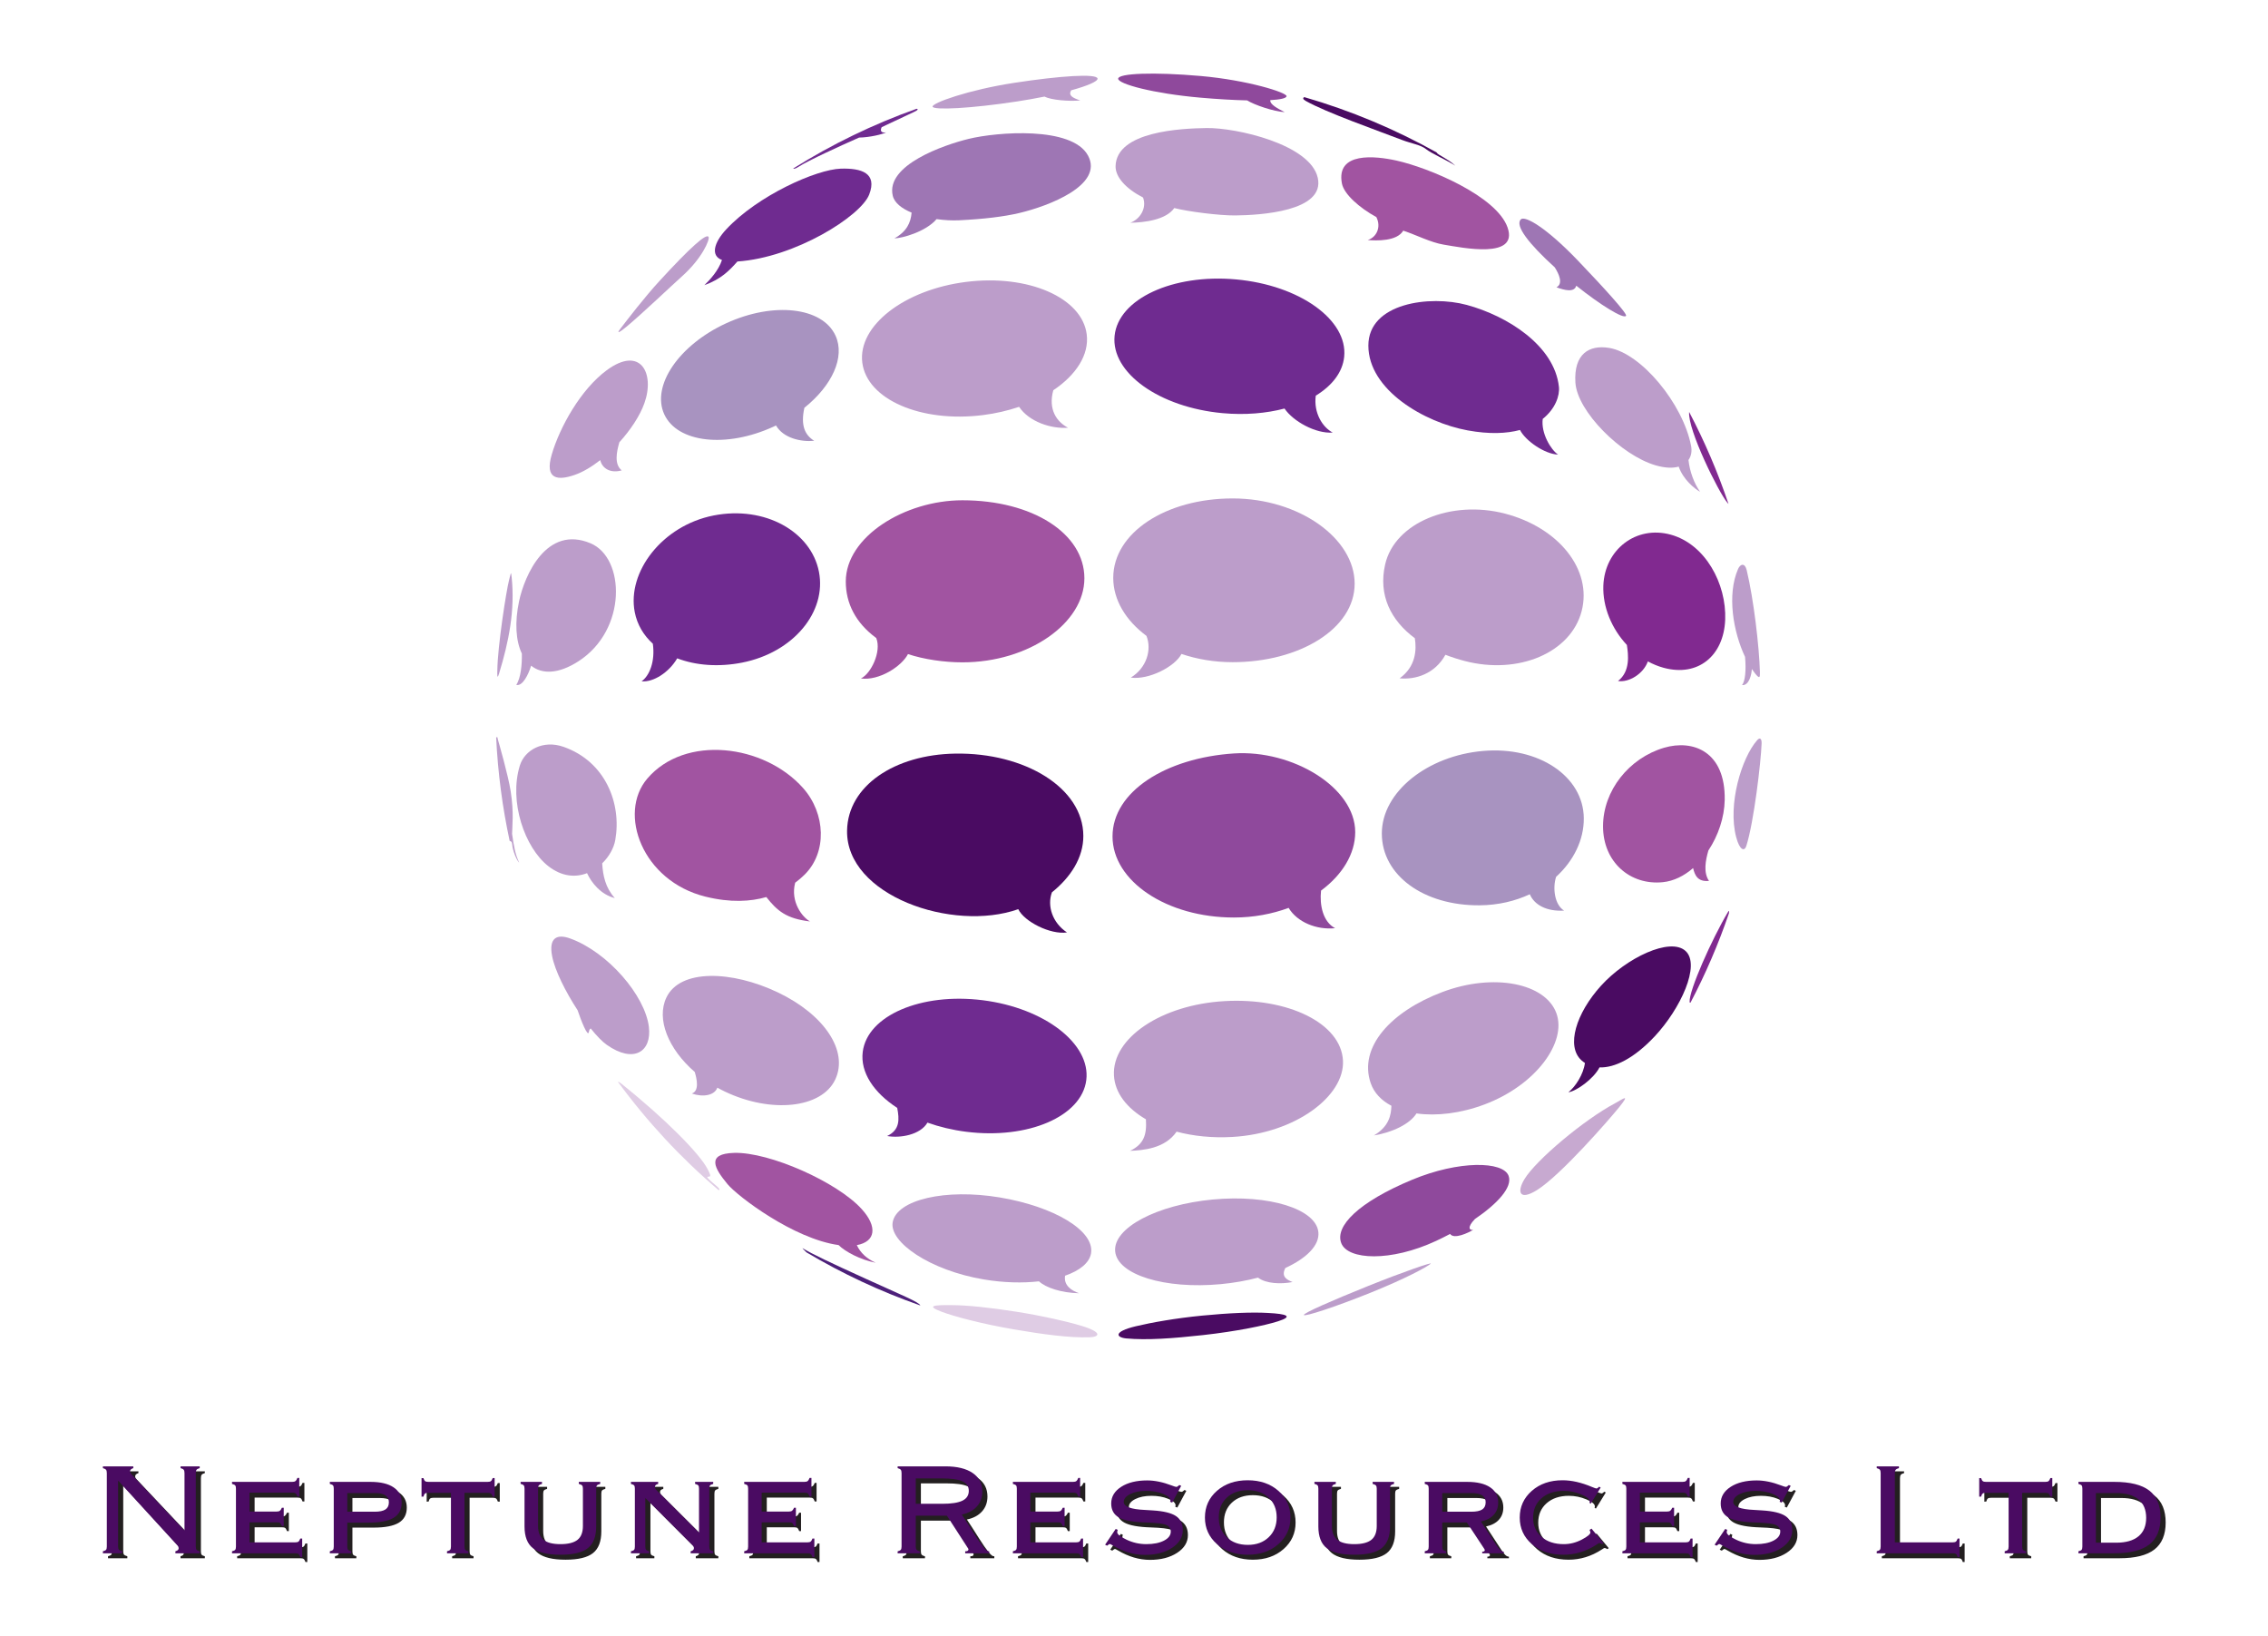 <?xml version="1.0" encoding="UTF-8" standalone="no"?>
<!DOCTYPE svg PUBLIC "-//W3C//DTD SVG 1.1//EN" "http://www.w3.org/Graphics/SVG/1.1/DTD/svg11.dtd">
<svg width="100%" height="100%" viewBox="0 0 889 641" version="1.1" xmlns="http://www.w3.org/2000/svg" xmlns:xlink="http://www.w3.org/1999/xlink" xml:space="preserve" xmlns:serif="http://www.serif.com/" style="fill-rule:evenodd;clip-rule:evenodd;stroke-linejoin:round;stroke-miterlimit:2;">
    <g transform="matrix(0.754,0,0,-0.755,170.405,132.009)">
        <path d="M368.223,72.317C370.285,66.89 366.7,61.05 361.575,59.221C368.918,59.364 380.065,60.642 384.465,66.856C391.587,65.008 407.994,62.933 416.121,63.016C428.947,63.147 462.948,65.077 459.059,82.533C455.171,99.979 416.616,108.613 401.254,108.381C388.006,108.181 354.47,106.693 353.945,88.657C353.78,82.968 359.344,76.873 368.223,72.317Z" style="fill:rgb(188,157,202);fill-rule:nonzero;"/>
    </g>
    <g transform="matrix(0.754,0,0,-0.755,170.405,155.709)">
        <path d="M471.607,111.012C472.661,105.476 480.647,98.403 489.51,93.555C492.176,88.304 489.556,83.026 485.016,81.636C489.591,81.271 500.229,80.908 503.482,86.512C510.221,84.32 517.678,80.395 524.482,79.262C534.454,77.602 563.482,71.637 557.732,88.137C552.038,104.477 516.861,119.144 499.982,122.887C488.969,125.329 468.456,127.578 471.607,111.012Z" style="fill:rgb(161,84,161);fill-rule:nonzero;"/>
    </g>
    <g transform="matrix(0.754,0,0,-0.755,170.405,217.103)">
        <path d="M99.665,117.951C107.878,124.75 123.659,139.788 128.302,143.901C139.051,153.421 143.016,163.15 142.385,164.527C141.354,166.78 132.634,158.873 117.016,141.905C108.896,133.083 100.264,121.789 96.363,116.722C94.058,113.727 96.79,115.571 99.665,117.951Z" style="fill:rgb(188,157,202);fill-rule:nonzero;"/>
    </g>
    <g transform="matrix(0.754,0,0,-0.755,170.405,172.303)">
        <path d="M149.327,93.26C147.512,87.732 142.924,82.802 140.169,80.197C148.887,83.304 153.191,87.818 157.357,92.484C187.357,94.484 221.524,116.068 225.857,127.234C230.191,138.401 221.833,140.99 211.107,140.672C198.482,140.297 167.982,126.797 151.524,109.151C145.133,102.299 143.295,95.484 149.327,93.26Z" style="fill:rgb(111,43,144);fill-rule:nonzero;"/>
    </g>
    <g transform="matrix(0.754,0,0,-0.755,170.405,137.488)">
        <path d="M277.559,110.016C264.732,106.886 234.345,96.444 238.107,80.511C238.987,76.784 242.808,73.853 247.906,71.739C247.473,66.492 245.314,61.872 238.982,58.386C242.775,58.386 255.249,61.737 260.888,68.369C264.919,67.796 268.965,67.589 272.546,67.761C285.607,68.386 295.932,69.666 303.782,71.509C319.232,75.136 347.934,86.087 339.592,101.399C331.253,116.703 292.366,113.629 277.559,110.016Z" style="fill:rgb(158,118,180);fill-rule:nonzero;"/>
    </g>
    <g transform="matrix(0.754,0,0,-0.755,170.405,318.248)">
        <path d="M72.778,175.017C77.018,176.489 81.592,179.206 86.045,182.687C87.011,178.39 91.334,175.695 97.204,177.363C93.229,180.525 94.521,186.867 95.977,191.954C101.821,198.376 106.646,205.646 109.008,212.269C114.527,227.745 106.993,242.345 89.36,229.305C75.845,219.311 65.056,199.89 60.854,185.693C56.883,172.278 64.34,172.088 72.778,175.017Z" style="fill:rgb(188,157,202);fill-rule:nonzero;"/>
    </g>
    <g transform="matrix(0.754,0,0,-0.755,170.405,322.426)">
        <path d="M653.137,195.559C648.91,217.589 627.126,243.719 610.564,246.462C600.182,248.182 592.072,243.415 592.987,228.479C593.902,213.542 616.763,190.682 634.746,185.5C639.76,184.056 643.723,183.995 646.684,184.848C649.037,178.132 654.826,173.459 657.807,171.783C654.745,176.085 652.426,182.206 651.779,188.28C653.208,190.295 653.651,192.876 653.137,195.559Z" style="fill:rgb(188,157,202);fill-rule:nonzero;"/>
    </g>
    <g transform="matrix(0.754,0,0,-0.755,170.405,467.961)">
        <path d="M642.524,342.299C624.515,347.22 608.255,334.544 607.518,315.888C607.078,304.722 611.923,293.395 619.743,285.042C620.508,280.087 621.633,271.31 615.14,266.326C620.729,265.448 628.313,269.964 630.664,276.505C633.248,275.093 635.973,273.972 638.795,273.2C656.804,268.278 670.121,279.479 670.857,298.132C671.591,316.786 660.531,337.376 642.524,342.299Z" style="fill:rgb(129,41,144);fill-rule:nonzero;"/>
    </g>
    <g transform="matrix(0.754,0,0,-0.755,170.405,483.788)">
        <path d="M679.579,285.164C683.38,284.806 684.589,290.862 684.704,293.521C685.246,292.714 685.798,291.957 686.357,291.257C688.725,288.294 688.996,288.929 688.912,291.928C688.537,305.333 685.66,329.691 682.051,344.79C681.087,348.82 678.701,348.056 677.574,345.488C671.688,332.074 675.022,312.822 681.175,299.826C681.844,292.826 681.209,286.918 679.579,285.164Z" style="fill:rgb(188,157,202);fill-rule:nonzero;"/>
    </g>
    <g transform="matrix(0.754,0,0,-0.755,170.405,456.847)">
        <path d="M501.607,253C509.839,252.195 519.925,255.267 525.415,265.222C528.623,263.974 532.002,262.889 535.519,261.975C563.447,254.717 590.632,266.315 596.235,287.88C601.84,309.445 584.287,331.241 556.357,338.5C528.429,345.757 499.095,333.877 494.095,312.164C490.422,296.214 496.992,283.099 509.516,273.816C510.488,267.789 510.051,259.033 501.607,253Z" style="fill:rgb(188,157,202);fill-rule:nonzero;"/>
    </g>
    <g transform="matrix(0.754,0,0,-0.755,170.405,456.476)">
        <path d="M369.994,274.546C372.857,267.425 370.133,257.921 361.857,252.884C371.221,251.578 384.849,258.617 388.208,265.164C396.242,262.435 405.242,260.884 414.795,260.884C449.416,260.884 478.232,278.162 478.232,301.634C478.232,325.106 449.416,345.884 414.795,345.884C380.174,345.884 352.732,328.106 352.732,304.634C352.732,293.18 359.279,282.495 369.994,274.546Z" style="fill:rgb(188,157,202);fill-rule:nonzero;"/>
    </g>
    <g transform="matrix(0.754,0,0,-0.755,170.405,655.835)">
        <path d="M303.357,396.73C306.422,390.271 320.132,383.369 328.674,384.658C321.125,389.627 318.245,398.455 320.857,405.48C330.633,413.322 337.217,423.486 337.183,434.787C337.107,459.73 306.691,478.064 270.607,477.48C239.024,476.971 214.787,460.717 214.357,437.564C213.732,403.846 269.107,384.646 303.357,396.73Z" style="fill:rgb(74,11,98);fill-rule:nonzero;"/>
    </g>
    <g transform="matrix(0.754,0,0,-0.755,170.405,457.525)">
        <path d="M229.524,274.814C232.388,267.768 226.722,256.206 221.554,253.83C230.917,252.536 242.665,260.002 246.024,266.481C254.059,263.781 264.742,262.189 274.294,262.189C308.916,262.189 337.732,282.584 337.732,305.814C337.732,329.046 310.857,346.315 274.294,346.315C244.357,346.315 213.691,327.379 213.691,304.148C213.691,292.813 218.81,282.682 229.524,274.814Z" style="fill:rgb(161,84,161);fill-rule:nonzero;"/>
    </g>
    <g transform="matrix(0.754,0,0,-0.755,170.405,469.335)">
        <path d="M50.105,276.101C55.762,271.582 64.277,271.659 74.776,278.428C100.109,294.761 99.024,332.036 81.024,339.619C58.12,349.268 46.696,322.952 43.857,309.619C41.484,298.471 42.17,288.937 45.29,282.384C45.403,276.947 44.795,269.683 42.38,266.146C45.569,265.221 48.72,271.431 50.105,276.101Z" style="fill:rgb(188,157,202);fill-rule:nonzero;"/>
    </g>
    <g transform="matrix(-0.75,-0.08,0.08,-0.751,200.656,486.628)">
        <path d="M37.901,292.481C34.626,309.407 33.097,326.05 36.706,342.849C37.443,346.28 37.303,345.021 37.901,341.088C38.709,335.775 40.177,306.552 38.97,293.829C38.8,292.043 38.624,288.749 37.901,292.481Z" style="fill:rgb(188,157,202);fill-rule:nonzero;"/>
    </g>
    <g transform="matrix(0.754,0,0,-0.755,170.405,636.366)">
        <path d="M79.181,389.627C81.52,384.57 86.42,378.498 93.607,376.701C88.712,382.131 87.434,388.385 87.056,394.738C90.644,398.221 93.116,402.654 93.857,406.826C97.232,425.826 88.732,447.576 66.982,455.201C56.284,458.953 46.732,453.576 44.232,445.451C38.5,426.818 46.732,402.951 58.982,393.326C66.067,387.76 73.208,387.336 79.181,389.627Z" style="fill:rgb(188,157,202);fill-rule:nonzero;"/>
    </g>
    <g transform="matrix(0.754,0,0,-0.755,170.405,643.447)">
        <path d="M140.732,386.828C153.818,383.596 164.241,384.271 172.383,386.615C178.08,379.387 182.822,375.393 195.107,373.953C191.203,376.014 184.763,384.102 187.373,394.045C189.245,395.441 190.819,396.83 192.107,398.078C204.107,409.703 203.262,429.969 191.482,443.203C171.232,465.953 130.107,471.078 110.482,448.078C95.086,430.035 107.857,394.953 140.732,386.828Z" style="fill:rgb(161,84,161);fill-rule:nonzero;"/>
    </g>
    <g transform="matrix(0.754,0,0,-0.755,170.405,644.222)">
        <path d="M597.357,428.576C597.161,450.254 573.984,465.986 544.982,463.479C516.161,460.986 492.357,442.293 492.357,420.613C492.357,398.934 514.082,383.139 543.19,383.354C552.833,383.426 561.668,385.541 569.285,389.098C571.616,383.568 578.047,380.07 587.107,380.604C582.153,383.619 581.061,392.34 582.955,398.139C592.093,406.449 597.458,417.373 597.357,428.576Z" style="fill:rgb(168,147,192);fill-rule:nonzero;"/>
    </g>
    <g transform="matrix(0.754,0,0,-0.755,170.405,631.269)">
        <path d="M670.607,420.828C671.068,446.082 654.107,452.453 638.982,447.953C620.864,442.562 607.357,425.773 607.357,407.203C607.357,388.635 621.482,376.453 638.482,378.203C644.162,378.789 649.519,381.484 654.175,385.516C655.042,381.986 656.426,378.258 662.445,378.871C659.422,383.229 660.638,389.549 662.131,394.666C667.246,402.387 670.443,411.834 670.607,420.828Z" style="fill:rgb(161,84,161);fill-rule:nonzero;"/>
    </g>
    <g transform="matrix(0.751,0.077,-0.077,0.751,204.145,-45.4)">
        <path d="M683.902,376.605C676.815,386.507 671.992,411.312 678.216,427.79C680.774,434.563 683.283,434.754 683.902,431.809C686.55,419.213 687.018,387.88 686.383,378.069C686.236,375.795 685.292,374.662 683.902,376.605Z" style="fill:rgb(188,157,202);fill-rule:nonzero;"/>
    </g>
    <g transform="matrix(0.754,0,0,-0.755,170.405,652.802)">
        <path d="M415.439,388.381C425.686,388.381 435.352,390.215 443.906,393.383C448.39,385.926 458.476,381.871 468.055,382.838C461.748,386.189 459.931,394.748 460.761,402.367C471.75,410.492 478.523,421.342 478.523,432.715C478.523,455.957 445.857,475.547 415.439,473.547C380.043,471.221 352.357,453.705 352.357,430.463C352.357,407.223 380.6,388.381 415.439,388.381Z" style="fill:rgb(143,73,156);fill-rule:nonzero;"/>
    </g>
    <g transform="matrix(0.754,0,0,-0.755,170.405,777.288)">
        <path d="M111.326,496.506C109.338,512.717 90.114,535.234 70.416,542.385C63.375,544.941 59.214,542.588 61.024,533.215C62.471,525.727 68.024,514.701 74.263,505.152C76.021,499.922 79.631,490.719 80.139,493.875C80.271,494.695 80.534,495.357 81.076,495.691C84.122,491.896 87.042,488.861 89.447,487.174C103.5,477.309 112.901,483.658 111.326,496.506Z" style="fill:rgb(188,157,202);fill-rule:nonzero;"/>
    </g>
    <g transform="matrix(0.754,0,0,-0.755,170.405,810.581)">
        <path d="M133.622,506.004C139.565,503.938 145.512,505.045 146.908,509.041C148.194,508.33 149.51,507.645 150.865,507C174.856,495.584 201.084,498.289 208.185,513.215C215.287,528.139 202.376,547.072 178.384,558.488C154.392,569.904 127.53,570.75 120.429,555.824C115.082,544.586 121.444,529.062 135.156,517.205C136.242,513.719 137.684,507.289 133.622,506.004Z" style="fill:rgb(188,157,202);fill-rule:nonzero;"/>
    </g>
    <g transform="matrix(0.754,0,0,-0.755,170.405,830.02)">
        <path d="M235.179,509.691C241.929,508.471 252.416,510.252 256.151,516.648C262.33,514.445 269.114,512.805 276.304,511.898C308.396,507.854 336.34,519.855 338.716,538.711C341.092,557.564 317.003,576.127 284.912,580.172C252.819,584.219 224.876,572.215 222.5,553.361C221.159,542.727 228.24,532.188 240.426,524.291C241.569,518.318 241.887,512.854 235.179,509.691Z" style="fill:rgb(111,43,144);fill-rule:nonzero;"/>
    </g>
    <g transform="matrix(0.754,0,0,-0.755,170.405,836.436)">
        <path d="M369.71,526.875C370.253,518.805 368.596,513.924 361.482,510.49C368.104,510.801 379.519,511.549 385.666,520.445C394.34,518.145 404.216,517.111 414.631,517.703C447.508,519.568 473.107,538.99 472.16,557.334C471.154,576.813 443.508,590.078 410.631,588.213C377.754,586.348 351.997,569.051 353.102,549.58C353.615,540.516 359.864,532.582 369.71,526.875Z" style="fill:rgb(188,157,202);fill-rule:nonzero;"/>
    </g>
    <g transform="matrix(0.754,0,0,-0.755,170.405,820.662)">
        <path d="M488.232,497.604C497.565,499.07 506.971,503.482 510.37,509.021C520.769,507.563 533.327,509.012 545.817,513.711C572.475,523.738 588.607,545.979 583.11,561.039C577.423,576.619 550.528,582.078 523.872,572.049C497.215,562.023 480.107,543.479 486.579,524.723C488.321,519.674 492.124,515.732 497.333,512.998C497.189,508.174 496.115,502.229 488.232,497.604Z" style="fill:rgb(188,157,202);fill-rule:nonzero;"/>
    </g>
    <g transform="matrix(0.754,0,0,-0.755,170.405,789.748)">
        <path d="M650.232,552.42C642.22,559.703 619.463,548.834 606.357,534.42C593.254,520.006 588.096,502.957 596.107,495.67C596.686,495.145 597.301,494.68 597.944,494.262C597.161,488.355 593.066,482.037 589.357,479.045C593.637,479.742 602.451,485.998 605.515,491.965C613.425,491.688 623.565,496.711 634.242,508.104C647.562,522.318 658.244,545.135 650.232,552.42Z" style="fill:rgb(74,11,98);fill-rule:nonzero;"/>
    </g>
    <g transform="matrix(0.754,0,0,-0.755,170.405,940.775)">
        <path d="M229.274,590.605C224.695,592.6 221.302,595.711 219.428,599.756C229.191,601.521 230.313,609.277 221.951,618.48C209.191,632.521 174.011,648.119 155.71,647.633C140.814,647.236 145.495,639.52 152.217,631.395C157.387,625.146 186.509,603.004 209.941,599.777C213.388,596.369 221.192,592.154 229.274,590.605Z" style="fill:rgb(161,84,161);fill-rule:nonzero;"/>
    </g>
    <g transform="matrix(0.754,0,0,-0.755,170.405,966.989)">
        <path d="M341.191,630.23C343.144,641.961 321.883,654.537 293.691,659.23C265.498,663.924 240.205,658.074 238.071,646.375C236.191,636.063 257.39,621.33 285.583,616.637C295.782,614.938 305.616,614.719 314.116,615.678C317.632,612.369 325.945,609.65 334.964,609.51C331.09,610.801 326.886,613.531 327.69,618.6C335.337,621.25 340.366,625.275 341.191,630.23Z" style="fill:rgb(188,157,202);fill-rule:nonzero;"/>
    </g>
    <g transform="matrix(0.754,0,0,-0.755,170.405,967.797)">
        <path d="M442.196,623.66C453.283,628.764 460.006,635.465 459.376,642.195C458.24,654.328 433.67,661.949 404.497,659.219C375.324,656.486 352.596,644.438 353.732,632.307C354.867,620.176 379.437,612.555 408.61,615.285C415.508,615.93 422.037,617.102 427.984,618.668C432.205,615.5 439.813,615.209 445.943,616.381C443.025,617.549 439.858,619.092 442.196,623.66Z" style="fill:rgb(188,157,202);fill-rule:nonzero;"/>
    </g>
    <g transform="matrix(0.754,0,0,-0.755,170.405,943.836)">
        <path d="M508.214,637.783C480.19,626.158 467.854,613.602 471.274,604.824C474.693,596.049 496.973,595.01 520.593,606.004C523.041,607.145 525.469,608.355 527.849,609.619C529.861,606.643 537.274,610.178 539.857,611.742C538.011,611.398 536.423,612.865 540.737,617.342C552.466,625.318 560.413,633.893 558.274,639.742C555.44,647.492 532.281,647.768 508.214,637.783Z" style="fill:rgb(143,73,156);fill-rule:nonzero;"/>
    </g>
    <g transform="matrix(0.56,0.506,-0.505,0.561,582.322,-179.821)">
        <path d="M592.683,556.574C586.289,574.121 581.923,606.16 583.999,617.332C585.457,625.175 589.697,627.726 592.683,617.252C596.665,603.277 596.036,565.022 595.601,556.891C595.073,547.024 594.157,552.529 592.683,556.574Z" style="fill:rgb(199,169,208);fill-rule:nonzero;"/>
    </g>
    <g transform="matrix(0.754,0,0,-0.755,170.405,1030.13)">
        <path d="M336.074,676.248C328.308,678.578 315.65,681.436 302.27,683.547C288.861,685.664 276.743,686.941 268.638,686.959C259.094,687.078 255.505,686.566 263.383,683.568C269.99,681.057 284.259,677.254 301.239,674.346C316.407,671.748 329.744,669.963 340.295,670.252C345.602,670.396 347.441,672.838 336.074,676.248Z" style="fill:rgb(223,204,228);fill-rule:nonzero;"/>
    </g>
    <g transform="matrix(0.754,0,0,-0.755,170.405,1033.87)">
        <path d="M433.238,687.842C425.023,688.348 412.656,687.803 398.929,686.467C385.229,685.137 372.429,682.852 364.402,680.93C352.656,678.117 354.162,675.117 359.529,674.623C370.202,673.639 383.838,674.633 399.38,676.355C416.781,678.283 431.495,681.314 438.358,683.502C446.541,686.111 442.918,687.35 433.238,687.842Z" style="fill:rgb(74,11,98);fill-rule:nonzero;"/>
    </g>
    <g transform="matrix(0.7,-0.282,0.282,0.701,10.447,178.008)">
        <path d="M485.035,660.206C464.945,660.2 448.622,660.687 448.623,661.709C448.621,662.731 464.943,663.899 485.035,663.905C505.125,663.909 517.27,662.415 519.628,661.631C521.284,661.081 505.127,660.211 485.035,660.206Z" style="fill:rgb(188,157,202);fill-rule:nonzero;"/>
    </g>
    <g transform="matrix(0.754,0,0,-0.755,170.405,353.58)">
        <path d="M671.93,207.445C672.153,207.181 672.372,206.948 672.588,206.733C667.011,223.281 660.139,239.23 652.119,254.483C651.291,245.168 667.577,212.589 671.93,207.445Z" style="fill:rgb(129,41,144);fill-rule:nonzero;"/>
    </g>
    <g transform="matrix(0.697,0.29,-0.289,0.698,349.894,-158.155)">
        <path d="M662.019,463.418C659.609,480.071 658.89,508.858 661.406,514.232C661.603,514.652 661.809,514.697 662.019,514.441C663.53,497.79 663.789,480.948 662.712,464.048C662.405,462.843 662.148,462.52 662.019,463.418Z" style="fill:rgb(129,41,144);fill-rule:nonzero;"/>
    </g>
    <g transform="matrix(0.754,0,0,-0.755,170.405,97.689)">
        <path d="M452.749,77.034C463.311,71.018 490.583,61.459 502.749,56.78C507.681,54.883 512.437,54.251 515.182,52.101C518.421,49.562 525.075,46.841 530.557,43.411C526.491,47.08 521.532,48.959 520.931,50.095C520.904,50.146 520.887,50.199 520.872,50.253C499.304,62.299 476.247,71.996 452.037,78.98C451.191,78.511 451.272,77.875 452.749,77.034Z" style="fill:rgb(74,11,98);fill-rule:nonzero;"/>
    </g>
    <g transform="matrix(0.754,0,0,-0.755,170.405,103.682)">
        <path d="M189.083,50.735C194.188,54.025 211.658,61.966 218.749,65.086C219.301,65.329 219.93,65.61 220.608,65.915C226.133,66.007 232.807,67.611 234.654,68.622C232.191,68.218 231.364,69.326 232.358,71.325C239.274,74.549 246.362,77.895 249.152,79.21C251.239,80.194 251.535,80.689 250.479,80.866C227.867,72.834 206.396,62.403 186.367,49.874C186.736,49.458 187.939,49.998 189.083,50.735Z" style="fill:rgb(111,43,144);fill-rule:nonzero;"/>
    </g>
    <g transform="matrix(-0.307,0.69,-0.689,-0.307,857.108,548.829)">
        <path d="M221.362,652.186C221.183,674.121 220.964,683.165 220.229,689.178C220.176,689.613 220.646,688.611 221.362,686.546C223.888,665.043 224.303,643.188 222.489,621.286C221.124,622.327 221.517,633.119 221.362,652.186Z" style="fill:rgb(77,32,122);fill-rule:nonzero;"/>
    </g>
    <g transform="matrix(0.754,0,0,-0.755,170.405,621.072)">
        <path d="M39.482,411.889C38.187,420.264 33.32,437.004 32.9,438.516C32.637,439.465 32.711,440.586 31.936,439.721C32.814,421.416 35.202,403.508 38.952,386.105C39.734,385.965 40.183,385.539 40.253,384.473C40.478,381.109 42.566,376.098 43.908,374.818C41.857,379.076 41.107,383.451 40.211,389.777C40.274,393.951 41.232,400.576 39.482,411.889Z" style="fill:rgb(188,157,202);fill-rule:nonzero;"/>
    </g>
    <g transform="matrix(0.754,0,0,-0.755,170.405,884.878)">
        <path d="M143.107,559.336C141.99,560.484 140.942,561.307 142.441,561.258C143.969,561.209 142.974,562.98 141.857,565.164C137.85,573.008 120.076,591.133 96.607,609.842C96.252,610.125 95.754,610.371 95.158,610.574C110.428,589.766 128.083,570.82 147.726,554.137C147.939,554.5 148.02,554.768 147.936,554.898C147.186,556.066 144.248,558.164 143.107,559.336Z" style="fill:rgb(223,204,228);fill-rule:nonzero;"/>
    </g>
    <g transform="matrix(0.754,0,0,-0.755,170.405,66.834)">
        <path d="M398.024,37.832C406.982,37.048 415.323,36.572 422.326,36.415C426.124,34.04 436.171,30.626 441.862,30.314C438.295,32.14 434.075,34.31 434.372,36.537C439.532,36.833 442.647,37.5 442.831,38.557C443.162,40.464 422.555,46.943 398.107,49.082C373.662,51.22 355.51,50.464 355.291,47.712C355.07,44.961 373.578,39.969 398.024,37.832Z" style="fill:rgb(143,73,156);fill-rule:nonzero;"/>
    </g>
    <g transform="matrix(0.754,0,0,-0.755,170.405,66.725)">
        <path d="M301.28,45.383C277.303,41.714 258.354,34.852 258.813,33.014C259.29,31.109 278.781,32.054 302.758,35.722C307.79,36.492 312.564,37.345 316.971,38.237C320.41,36.478 329.613,35.661 335.586,36.239C331.371,37.644 329.35,38.874 330.836,41.489C339.521,43.872 344.789,46.167 344.568,47.613C344.16,50.281 325.257,49.051 301.28,45.383Z" style="fill:rgb(188,157,202);fill-rule:nonzero;"/>
    </g>
    <g transform="matrix(0.754,0,0,-0.755,170.405,288.428)">
        <path d="M584.418,181.272C582.064,202.611 557.758,217.996 536.525,223.746C517.497,228.898 485.352,224.88 485.358,202.628C485.365,179.567 514.55,162.713 536.982,158.621C548.323,156.552 557.26,156.979 564.182,158.836C567.062,153.194 577.003,146.333 583.965,146.05C580.18,148.624 575.032,157.202 576.005,164.586C582.578,169.808 584.924,176.681 584.418,181.272Z" style="fill:rgb(111,43,144);fill-rule:nonzero;"/>
    </g>
    <g transform="matrix(0.754,0,0,-0.755,170.405,271.939)">
        <path d="M409.613,145.725C421.23,144.668 432.26,145.62 441.767,148.125C446.229,141.494 458.02,134.973 466.816,135.656C461.54,138.396 456.812,145.864 458.02,154.82C466.512,159.987 471.978,166.958 472.788,175.004C474.721,194.173 449.568,212.144 416.608,215.144C383.65,218.142 355.365,205.034 353.433,185.865C351.502,166.696 376.653,148.726 409.613,145.725Z" style="fill:rgb(111,43,144);fill-rule:nonzero;"/>
    </g>
    <g transform="matrix(0.754,0,0,-0.755,170.405,270.231)">
        <path d="M338.944,184.349C336.548,203.441 308.486,215.64 276.268,211.596C244.049,207.55 219.874,188.794 222.271,169.703C224.667,150.61 252.729,138.412 284.947,142.456C291.629,143.295 297.957,144.775 303.782,146.751C308.941,139.008 320.47,135.214 329.234,135.895C323.414,138.917 318.792,145.297 321.566,155.352C333.422,163.282 340.273,173.761 338.944,184.349Z" style="fill:rgb(188,157,202);fill-rule:nonzero;"/>
    </g>
    <g transform="matrix(0.754,0,0,-0.755,170.405,288.541)">
        <path d="M208.348,207.962C201.552,222.781 176.114,225.655 151.528,214.38C126.943,203.106 112.522,181.955 119.318,167.136C126.113,152.317 151.552,149.444 176.137,160.717C176.567,160.915 176.986,161.122 177.41,161.325C181.188,154.778 190.348,152.684 197.278,153.369C192.559,156.267 190.084,161.118 192.167,170.513C206.496,181.95 213.483,196.763 208.348,207.962Z" style="fill:rgb(168,147,192);fill-rule:nonzero;"/>
    </g>
    <g transform="matrix(0.754,0,0,-0.755,170.405,460.122)">
        <path d="M103.979,291.697C105.257,285.17 108.59,279.645 113.386,275.295C114.67,266.042 111.62,258.646 107.521,255.768C113.684,255.196 121.84,260.455 126.05,267.709C135.699,264.018 147.532,263.088 159.737,265.477C186.457,270.708 203.813,291.824 199.736,312.642C195.661,333.458 171.697,347.092 144.979,341.861C118.259,336.63 99.903,312.514 103.979,291.697Z" style="fill:rgb(111,43,144);fill-rule:nonzero;"/>
    </g>
    <g transform="matrix(0.754,0,0,-0.755,170.405,204.27)">
        <path d="M582.258,131.782C584.534,128.237 586.712,123.237 583.151,121.432C587.298,119.92 592.408,118.559 593.439,122.264C606.147,112.132 618.112,104.791 619.322,106.627C620.028,107.699 608.509,120.47 594.459,135.13C577.474,152.854 566.655,158.724 564.625,156.694C561.385,153.454 568.874,143.911 582.258,131.782Z" style="fill:rgb(158,118,180);fill-rule:nonzero;"/>
    </g>
    <g transform="matrix(1.341,0,0,-1.298,33.689,632.429)">
        <path d="M27.647,16.759L27.647,17.369C27.989,17.467 28.233,17.589 28.38,17.736C28.526,17.882 28.6,18.069 28.6,18.297C28.6,18.427 28.575,18.558 28.526,18.688C28.478,18.818 28.404,18.94 28.307,19.054L10.899,38.707L10.899,18.81C10.899,18.354 10.977,18.033 11.131,17.845C11.286,17.658 11.607,17.5 12.096,17.369L12.096,16.759L6.456,16.759L6.456,17.369C6.928,17.483 7.237,17.634 7.384,17.821C7.53,18.008 7.604,18.338 7.604,18.81L7.604,40.953C7.604,41.442 7.526,41.783 7.372,41.979C7.217,42.174 6.912,42.337 6.456,42.467L6.456,43.004L15.343,43.004L15.343,42.467C15.017,42.353 14.777,42.219 14.623,42.064C14.468,41.91 14.391,41.71 14.391,41.466C14.391,41.32 14.419,41.181 14.476,41.051C14.533,40.921 14.61,40.807 14.708,40.709L30.309,23.619L30.309,40.953C30.309,41.442 30.231,41.783 30.077,41.979C29.922,42.174 29.617,42.337 29.161,42.467L29.161,43.004L34.752,43.004L34.752,42.467C34.296,42.337 33.991,42.174 33.836,41.979C33.682,41.783 33.604,41.442 33.604,40.953L33.604,18.81C33.604,18.338 33.678,18.008 33.824,17.821C33.971,17.634 34.28,17.483 34.752,17.369L34.752,16.759L27.647,16.759ZM44.199,16.759L44.199,17.369C44.687,17.483 45,17.634 45.139,17.821C45.277,18.008 45.346,18.338 45.346,18.81L45.346,36.266C45.346,36.738 45.277,37.063 45.139,37.242C45,37.421 44.687,37.576 44.199,37.706L44.199,38.317L61.753,38.317C62.208,38.317 62.538,38.398 62.741,38.561C62.945,38.724 63.136,39.041 63.315,39.513L63.852,39.513L63.852,33.898L63.315,33.898C63.152,34.386 62.977,34.703 62.79,34.85C62.603,34.996 62.273,35.07 61.801,35.07L49.301,35.07L49.301,29.357L57.212,29.357C57.651,29.357 57.972,29.434 58.176,29.589C58.379,29.743 58.579,30.048 58.774,30.504L59.311,30.504L59.311,24.962L58.774,24.962C58.595,25.45 58.416,25.764 58.237,25.902C58.058,26.04 57.732,26.11 57.26,26.11L49.301,26.11L49.301,20.055L62.607,20.055C63.079,20.055 63.413,20.128 63.608,20.275C63.803,20.421 63.982,20.73 64.145,21.202L64.707,21.202L64.707,15.612L64.17,15.612C64.007,16.084 63.832,16.393 63.645,16.539C63.457,16.686 63.128,16.759 62.656,16.759L44.199,16.759ZM85.899,34.947L77.891,34.947L77.891,29.308L85.899,29.308C87.331,29.308 88.381,29.536 89.049,29.991C89.716,30.447 90.05,31.171 90.05,32.164C90.05,33.108 89.708,33.808 89.024,34.264C88.341,34.72 87.299,34.947 85.899,34.947ZM77.891,18.81C77.891,18.338 77.965,18.008 78.111,17.821C78.258,17.634 78.567,17.483 79.039,17.369L79.039,16.759L72.789,16.759L72.789,17.369C73.277,17.483 73.59,17.634 73.729,17.821C73.867,18.008 73.936,18.338 73.936,18.81L73.936,36.266C73.936,36.738 73.867,37.063 73.729,37.242C73.59,37.421 73.277,37.576 72.789,37.706L72.789,38.317L84.703,38.317C87.6,38.317 89.838,37.767 91.417,36.669C92.996,35.57 93.785,34.036 93.785,32.067C93.785,29.983 93.004,28.453 91.441,27.477C89.879,26.5 87.429,26.012 84.093,26.012L77.891,26.012L77.891,18.81ZM101.598,35.021C101.126,35.021 100.796,34.943 100.609,34.789C100.422,34.634 100.272,34.329 100.158,33.873L99.596,33.849L99.596,39.464L100.158,39.44C100.304,38.968 100.471,38.662 100.658,38.524C100.845,38.386 101.175,38.317 101.647,38.317L118.859,38.317C119.315,38.317 119.64,38.386 119.835,38.524C120.031,38.662 120.218,38.976 120.397,39.464L120.958,39.464L120.958,33.849L120.397,33.873C120.25,34.329 120.079,34.634 119.884,34.789C119.689,34.943 119.363,35.021 118.908,35.021L112.145,35.021L112.145,18.81C112.145,18.338 112.218,18.008 112.365,17.821C112.511,17.634 112.82,17.483 113.292,17.369L113.292,16.759L107.042,16.759L107.042,17.369C107.514,17.483 107.824,17.634 107.97,17.821C108.117,18.008 108.19,18.338 108.19,18.81L108.19,35.021L101.598,35.021ZM129.697,24.864L129.697,36.266C129.697,36.754 129.62,37.088 129.466,37.267C129.311,37.446 129.006,37.6 128.55,37.731L128.55,38.317L134.8,38.317L134.8,37.706C134.328,37.576 134.019,37.421 133.872,37.242C133.726,37.063 133.653,36.738 133.653,36.266L133.653,25.011C133.653,23.107 134.177,21.715 135.227,20.836C136.277,19.957 137.933,19.518 140.196,19.518C142.474,19.518 144.138,19.953 145.188,20.824C146.238,21.695 146.763,23.09 146.763,25.011L146.763,36.266C146.763,36.722 146.686,37.043 146.531,37.23C146.376,37.417 146.055,37.576 145.567,37.706L145.567,38.317L151.817,38.317L151.817,37.706C151.328,37.576 151.011,37.421 150.864,37.242C150.718,37.063 150.645,36.738 150.645,36.266L150.645,24.864C150.645,21.821 149.831,19.636 148.203,18.309C146.576,16.983 143.906,16.32 140.196,16.32C136.468,16.32 133.787,16.979 132.151,18.297C130.515,19.615 129.697,21.805 129.697,24.864ZM180.7,23.009L180.7,36.266C180.7,36.738 180.63,37.063 180.492,37.242C180.354,37.421 180.04,37.576 179.552,37.706L179.552,38.317L184.85,38.317L184.85,37.706C184.378,37.576 184.069,37.421 183.922,37.242C183.776,37.063 183.703,36.738 183.703,36.266L183.703,18.81C183.703,18.338 183.776,18.008 183.922,17.821C184.069,17.634 184.378,17.483 184.85,17.369L184.85,16.759L178.258,16.759L178.258,17.369C178.6,17.467 178.844,17.589 178.991,17.736C179.137,17.882 179.21,18.069 179.21,18.297C179.21,18.444 179.182,18.586 179.125,18.724C179.068,18.863 178.999,18.973 178.917,19.054L165.001,33.458L165.001,18.81C165.001,18.338 165.075,18.008 165.221,17.821C165.368,17.634 165.677,17.483 166.149,17.369L166.149,16.759L160.802,16.759L160.802,17.369C161.29,17.483 161.604,17.634 161.742,17.821C161.88,18.008 161.95,18.338 161.95,18.81L161.95,36.266C161.95,36.738 161.88,37.063 161.742,37.242C161.604,37.421 161.29,37.576 160.802,37.706L160.802,38.317L168.761,38.317L168.761,37.706C168.419,37.609 168.175,37.487 168.029,37.34C167.882,37.194 167.809,36.998 167.809,36.754C167.809,36.624 167.838,36.49 167.894,36.351C167.951,36.213 168.021,36.095 168.102,35.997L180.7,23.009ZM193.909,16.759L193.909,17.369C194.397,17.483 194.71,17.634 194.849,17.821C194.987,18.008 195.056,18.338 195.056,18.81L195.056,36.266C195.056,36.738 194.987,37.063 194.849,37.242C194.71,37.421 194.397,37.576 193.909,37.706L193.909,38.317L211.463,38.317C211.918,38.317 212.248,38.398 212.451,38.561C212.655,38.724 212.846,39.041 213.025,39.513L213.562,39.513L213.562,33.898L213.025,33.898C212.862,34.386 212.687,34.703 212.5,34.85C212.313,34.996 211.983,35.07 211.511,35.07L199.011,35.07L199.011,29.357L206.922,29.357C207.361,29.357 207.682,29.434 207.886,29.589C208.089,29.743 208.289,30.048 208.484,30.504L209.021,30.504L209.021,24.962L208.484,24.962C208.305,25.45 208.126,25.764 207.947,25.902C207.768,26.04 207.442,26.11 206.97,26.11L199.011,26.11L199.011,20.055L212.317,20.055C212.789,20.055 213.123,20.128 213.318,20.275C213.513,20.421 213.692,20.73 213.855,21.202L214.417,21.202L214.417,15.612L213.88,15.612C213.717,16.084 213.542,16.393 213.355,16.539C213.167,16.686 212.838,16.759 212.366,16.759L193.909,16.759ZM252.697,43.004C256.132,43.004 258.793,42.337 260.681,41.002C262.569,39.668 263.513,37.804 263.513,35.411C263.513,33.621 262.984,32.115 261.926,30.895C260.868,29.674 259.395,28.86 257.507,28.453C258.451,26.989 259.631,25.092 261.047,22.765C263.244,19.168 264.66,17.369 265.295,17.369L265.515,17.369L265.515,16.759L258.508,16.759L258.508,17.369L258.703,17.369C258.947,17.369 259.135,17.422 259.265,17.528C259.395,17.634 259.46,17.776 259.46,17.955C259.46,18.037 259.411,18.151 259.314,18.297C259.265,18.362 259.232,18.411 259.216,18.444L253.161,28.112L244.055,28.112L244.055,18.81C244.055,18.338 244.136,18.008 244.299,17.821C244.462,17.634 244.779,17.475 245.251,17.345L245.251,16.759L238.757,16.759L238.757,17.345C239.213,17.475 239.518,17.63 239.673,17.809C239.827,17.988 239.905,18.322 239.905,18.81L239.905,40.953C239.905,41.442 239.827,41.783 239.673,41.979C239.518,42.174 239.213,42.337 238.757,42.467L238.757,43.004L252.697,43.004ZM251.55,39.366L244.055,39.366L244.055,31.7L251.794,31.7C254.48,31.7 256.445,32.014 257.69,32.64C258.935,33.267 259.558,34.256 259.558,35.607C259.558,36.925 258.943,37.881 257.715,38.475C256.486,39.069 254.431,39.366 251.55,39.366ZM272.449,16.759L272.449,17.369C272.937,17.483 273.25,17.634 273.389,17.821C273.527,18.008 273.596,18.338 273.596,18.81L273.596,36.266C273.596,36.738 273.527,37.063 273.389,37.242C273.25,37.421 272.937,37.576 272.449,37.706L272.449,38.317L290.003,38.317C290.458,38.317 290.788,38.398 290.991,38.561C291.195,38.724 291.386,39.041 291.565,39.513L292.102,39.513L292.102,33.898L291.565,33.898C291.402,34.386 291.227,34.703 291.04,34.85C290.853,34.996 290.523,35.07 290.051,35.07L277.551,35.07L277.551,29.357L285.462,29.357C285.901,29.357 286.222,29.434 286.426,29.589C286.629,29.743 286.829,30.048 287.024,30.504L287.561,30.504L287.561,24.962L287.024,24.962C286.845,25.45 286.666,25.764 286.487,25.902C286.308,26.04 285.982,26.11 285.51,26.11L277.551,26.11L277.551,20.055L290.857,20.055C291.329,20.055 291.663,20.128 291.858,20.275C292.053,20.421 292.232,20.73 292.395,21.202L292.957,21.202L292.957,15.612L292.42,15.612C292.257,16.084 292.082,16.393 291.895,16.539C291.707,16.686 291.378,16.759 290.906,16.759L272.449,16.759ZM302.504,24.108L303.09,23.839C303.041,23.709 303.004,23.583 302.98,23.461C302.955,23.339 302.943,23.221 302.943,23.107C302.943,22.504 303.855,21.756 305.678,20.861C307.5,19.965 309.421,19.518 311.439,19.518C313.571,19.518 315.297,19.872 316.615,20.58C317.933,21.288 318.593,22.195 318.593,23.302C318.593,24.279 318.137,24.958 317.225,25.341C316.314,25.723 314.353,25.963 311.342,26.061C307.614,26.175 304.99,26.671 303.468,27.55C301.946,28.429 301.185,29.845 301.185,31.798C301.185,33.849 302.154,35.521 304.091,36.815C306.027,38.109 308.567,38.756 311.708,38.756C313.905,38.756 316.281,38.252 318.837,37.242C319.569,36.949 320.025,36.803 320.204,36.803C320.318,36.803 320.448,36.848 320.595,36.937C320.741,37.027 320.912,37.169 321.107,37.364L321.644,37.12L319.008,32.067L318.397,32.311C318.43,32.36 318.454,32.417 318.47,32.482C318.487,32.547 318.495,32.636 318.495,32.75C318.495,33.45 317.779,34.101 316.346,34.703C314.914,35.306 313.278,35.607 311.439,35.607C309.551,35.607 307.981,35.281 306.727,34.63C305.474,33.979 304.847,33.19 304.847,32.262C304.847,30.846 306.906,30.04 311.024,29.845C312.017,29.796 312.798,29.747 313.368,29.698C316.526,29.487 318.772,28.921 320.106,28.002C321.441,27.082 322.108,25.67 322.108,23.766C322.108,21.601 321.058,19.811 318.959,18.395C316.859,16.979 314.206,16.271 311,16.271C307.891,16.271 304.782,17.215 301.674,19.103C301.169,19.412 300.876,19.567 300.795,19.567C300.713,19.567 300.62,19.534 300.514,19.469C300.408,19.404 300.233,19.266 299.989,19.054L299.403,19.347L302.504,24.108ZM341.079,16.32C337.466,16.32 334.479,17.386 332.119,19.518C329.759,21.65 328.579,24.327 328.579,27.55C328.579,30.805 329.751,33.495 332.095,35.619C334.438,37.743 337.433,38.805 341.079,38.805C344.725,38.805 347.72,37.739 350.063,35.607C352.407,33.475 353.579,30.789 353.579,27.55C353.579,24.327 352.403,21.65 350.051,19.518C347.699,17.386 344.709,16.32 341.079,16.32ZM332.632,27.599C332.632,25.125 333.409,23.123 334.963,21.593C336.518,20.063 338.573,19.298 341.128,19.298C343.634,19.298 345.665,20.067 347.219,21.605C348.774,23.143 349.551,25.141 349.551,27.599C349.551,30.057 348.778,32.038 347.231,33.544C345.685,35.049 343.634,35.802 341.079,35.802C338.54,35.802 336.497,35.049 334.951,33.544C333.405,32.038 332.632,30.057 332.632,27.599ZM361.734,24.864L361.734,36.266C361.734,36.754 361.657,37.088 361.502,37.267C361.348,37.446 361.042,37.6 360.587,37.731L360.587,38.317L366.837,38.317L366.837,37.706C366.365,37.576 366.055,37.421 365.909,37.242C365.762,37.063 365.689,36.738 365.689,36.266L365.689,25.011C365.689,23.107 366.214,21.715 367.264,20.836C368.314,19.957 369.97,19.518 372.232,19.518C374.511,19.518 376.175,19.953 377.225,20.824C378.275,21.695 378.8,23.09 378.8,25.011L378.8,36.266C378.8,36.722 378.722,37.043 378.568,37.23C378.413,37.417 378.092,37.576 377.603,37.706L377.603,38.317L383.853,38.317L383.853,37.706C383.365,37.576 383.048,37.421 382.901,37.242C382.755,37.063 382.681,36.738 382.681,36.266L382.681,24.864C382.681,21.821 381.868,19.636 380.24,18.309C378.612,16.983 375.943,16.32 372.232,16.32C368.505,16.32 365.824,16.979 364.188,18.297C362.552,19.615 361.734,21.805 361.734,24.864ZM405.241,38.317C408.138,38.317 410.372,37.771 411.943,36.681C413.513,35.59 414.299,34.052 414.299,32.067C414.299,30.586 413.863,29.353 412.993,28.368C412.122,27.383 410.873,26.712 409.245,26.354L413.835,19.103C414.291,18.403 414.673,17.919 414.982,17.65C415.292,17.382 415.609,17.247 415.935,17.247L415.935,16.759L409.636,16.759L409.636,17.247L409.807,17.247C409.969,17.247 410.108,17.292 410.222,17.382C410.336,17.471 410.393,17.581 410.393,17.711C410.393,17.776 410.36,17.866 410.295,17.98C410.246,18.061 410.214,18.118 410.197,18.151L405.144,26.061L397.941,26.061L397.941,18.81C397.941,18.338 398.015,18.008 398.161,17.821C398.308,17.634 398.617,17.483 399.089,17.369L399.089,16.759L392.839,16.759L392.839,17.369C393.327,17.483 393.64,17.634 393.779,17.821C393.917,18.008 393.986,18.338 393.986,18.81L393.986,36.266C393.986,36.738 393.917,37.063 393.779,37.242C393.64,37.421 393.327,37.576 392.839,37.706L392.839,38.317L405.241,38.317ZM406.437,34.947L397.941,34.947L397.941,29.308L406.437,29.308C407.902,29.308 408.968,29.536 409.636,29.991C410.303,30.447 410.637,31.171 410.637,32.164C410.637,33.108 410.291,33.808 409.599,34.264C408.907,34.72 407.854,34.947 406.437,34.947ZM441.351,31.749L440.96,32.018C440.993,32.067 441.017,32.128 441.034,32.201C441.05,32.274 441.058,32.343 441.058,32.408C441.058,33.108 440.232,33.816 438.58,34.532C436.928,35.249 435.223,35.607 433.465,35.607C430.763,35.607 428.595,34.862 426.959,33.373C425.323,31.884 424.505,29.926 424.505,27.501C424.505,25.109 425.327,23.18 426.971,21.715C428.615,20.25 430.78,19.518 433.465,19.518C435.288,19.518 437.042,19.974 438.727,20.885C440.411,21.796 441.253,22.521 441.253,23.058C441.253,23.107 441.233,23.2 441.192,23.339C441.152,23.477 441.091,23.636 441.009,23.815L441.571,24.205L445.111,19.811L444.72,19.518C444.541,19.632 444.382,19.717 444.244,19.774C444.106,19.831 443.98,19.86 443.866,19.86C443.784,19.86 443.524,19.705 443.084,19.396C440.041,17.345 436.802,16.32 433.368,16.32C429.624,16.32 426.56,17.378 424.176,19.493C421.791,21.609 420.599,24.295 420.599,27.55C420.599,30.789 421.775,33.475 424.127,35.607C426.479,37.739 429.47,38.805 433.099,38.805C435.752,38.805 438.609,38.138 441.668,36.803C442.417,36.477 442.881,36.315 443.06,36.315C443.125,36.315 443.219,36.355 443.341,36.437C443.463,36.518 443.622,36.656 443.817,36.852L444.256,36.608L441.351,31.749ZM450.606,16.759L450.606,17.369C451.094,17.483 451.407,17.634 451.545,17.821C451.684,18.008 451.753,18.338 451.753,18.81L451.753,36.266C451.753,36.738 451.684,37.063 451.545,37.242C451.407,37.421 451.094,37.576 450.606,37.706L450.606,38.317L468.159,38.317C468.615,38.317 468.945,38.398 469.148,38.561C469.351,38.724 469.543,39.041 469.722,39.513L470.259,39.513L470.259,33.898L469.722,33.898C469.559,34.386 469.384,34.703 469.197,34.85C469.01,34.996 468.68,35.07 468.208,35.07L455.708,35.07L455.708,29.357L463.618,29.357C464.058,29.357 464.379,29.434 464.583,29.589C464.786,29.743 464.985,30.048 465.181,30.504L465.718,30.504L465.718,24.962L465.181,24.962C465.002,25.45 464.823,25.764 464.644,25.902C464.465,26.04 464.139,26.11 463.667,26.11L455.708,26.11L455.708,20.055L469.014,20.055C469.486,20.055 469.819,20.128 470.015,20.275C470.21,20.421 470.389,20.73 470.552,21.202L471.113,21.202L471.113,15.612L470.576,15.612C470.413,16.084 470.238,16.393 470.051,16.539C469.864,16.686 469.535,16.759 469.063,16.759L450.606,16.759ZM480.66,24.108L481.246,23.839C481.197,23.709 481.161,23.583 481.136,23.461C481.112,23.339 481.1,23.221 481.1,23.107C481.1,22.504 482.011,21.756 483.834,20.861C485.657,19.965 487.578,19.518 489.596,19.518C491.728,19.518 493.453,19.872 494.772,20.58C496.09,21.288 496.749,22.195 496.749,23.302C496.749,24.279 496.294,24.958 495.382,25.341C494.471,25.723 492.509,25.963 489.498,26.061C485.771,26.175 483.147,26.671 481.625,27.55C480.103,28.429 479.342,29.845 479.342,31.798C479.342,33.849 480.31,35.521 482.247,36.815C484.184,38.109 486.723,38.756 489.864,38.756C492.062,38.756 494.438,38.252 496.993,37.242C497.726,36.949 498.182,36.803 498.361,36.803C498.474,36.803 498.605,36.848 498.751,36.937C498.898,37.027 499.069,37.169 499.264,37.364L499.801,37.12L497.164,32.067L496.554,32.311C496.586,32.36 496.611,32.417 496.627,32.482C496.643,32.547 496.652,32.636 496.652,32.75C496.652,33.45 495.935,34.101 494.503,34.703C493.071,35.306 491.435,35.607 489.596,35.607C487.708,35.607 486.137,35.281 484.884,34.63C483.631,33.979 483.004,33.19 483.004,32.262C483.004,30.846 485.063,30.04 489.181,29.845C490.174,29.796 490.955,29.747 491.525,29.698C494.682,29.487 496.928,28.921 498.263,28.002C499.598,27.082 500.265,25.67 500.265,23.766C500.265,21.601 499.215,19.811 497.115,18.395C495.016,16.979 492.363,16.271 489.156,16.271C486.048,16.271 482.939,17.215 479.83,19.103C479.326,19.412 479.033,19.567 478.951,19.567C478.87,19.567 478.776,19.534 478.671,19.469C478.565,19.404 478.39,19.266 478.146,19.054L477.56,19.347L480.66,24.108ZM547.091,20.055C547.563,20.055 547.892,20.128 548.079,20.275C548.267,20.421 548.442,20.73 548.604,21.202L549.141,21.202L549.141,15.612L548.604,15.612C548.474,16.084 548.315,16.393 548.128,16.539C547.941,16.686 547.611,16.759 547.139,16.759L524.947,16.759L524.947,17.369C525.403,17.483 525.708,17.634 525.863,17.821C526.017,18.008 526.095,18.338 526.095,18.81L526.095,40.953C526.095,41.442 526.017,41.783 525.863,41.979C525.708,42.174 525.403,42.337 524.947,42.467L524.947,43.004L531.441,43.004L531.441,42.467C530.969,42.337 530.652,42.17 530.489,41.967C530.326,41.763 530.245,41.425 530.245,40.953L530.245,20.055L547.091,20.055ZM556.905,35.021C556.433,35.021 556.103,34.943 555.916,34.789C555.729,34.634 555.578,34.329 555.464,33.873L554.903,33.849L554.903,39.464L555.464,39.44C555.611,38.968 555.778,38.662 555.965,38.524C556.152,38.386 556.482,38.317 556.954,38.317L574.165,38.317C574.621,38.317 574.947,38.386 575.142,38.524C575.337,38.662 575.524,38.976 575.704,39.464L576.265,39.464L576.265,33.849L575.704,33.873C575.557,34.329 575.386,34.634 575.191,34.789C574.996,34.943 574.67,35.021 574.214,35.021L567.452,35.021L567.452,18.81C567.452,18.338 567.525,18.008 567.671,17.821C567.818,17.634 568.127,17.483 568.599,17.369L568.599,16.759L562.349,16.759L562.349,17.369C562.821,17.483 563.13,17.634 563.277,17.821C563.423,18.008 563.496,18.338 563.496,18.81L563.496,35.021L556.905,35.021ZM589.008,34.947L589.008,19.957L594.965,19.957C597.797,19.957 599.962,20.6 601.459,21.886C602.957,23.172 603.705,25.027 603.705,27.452C603.705,29.894 602.957,31.753 601.459,33.031C599.962,34.309 597.797,34.947 594.965,34.947L589.008,34.947ZM583.906,16.759L583.906,17.369C584.394,17.483 584.707,17.634 584.845,17.821C584.984,18.008 585.053,18.338 585.053,18.81L585.053,36.266C585.053,36.738 584.984,37.063 584.845,37.242C584.707,37.421 584.394,37.576 583.906,37.706L583.906,38.317L594.404,38.317C599.026,38.317 602.432,37.442 604.621,35.692C606.81,33.942 607.905,31.228 607.905,27.55C607.905,23.872 606.806,21.154 604.609,19.396C602.411,17.638 599.01,16.759 594.404,16.759L583.906,16.759Z" style="fill:rgb(35,31,32);fill-rule:nonzero;"/>
    </g>
    <g transform="matrix(1.341,0,0,-1.298,33.689,627.046)">
        <path d="M26.147,14.112L26.147,14.722C26.489,14.82 26.733,14.942 26.88,15.088C27.026,15.235 27.1,15.422 27.1,15.65C27.1,15.78 27.075,15.91 27.026,16.04C26.978,16.17 26.904,16.293 26.807,16.406L9.399,36.06L9.399,16.162C9.399,15.707 9.477,15.385 9.631,15.198C9.786,15.011 10.107,14.852 10.596,14.722L10.596,14.112L4.956,14.112L4.956,14.722C5.428,14.836 5.737,14.986 5.884,15.174C6.03,15.361 6.104,15.69 6.104,16.162L6.104,38.306C6.104,38.794 6.026,39.136 5.872,39.331C5.717,39.527 5.412,39.689 4.956,39.82L4.956,40.357L13.843,40.357L13.843,39.82C13.517,39.706 13.277,39.571 13.123,39.417C12.968,39.262 12.891,39.063 12.891,38.819C12.891,38.672 12.919,38.534 12.976,38.404C13.033,38.273 13.11,38.159 13.208,38.062L28.809,20.972L28.809,38.306C28.809,38.794 28.731,39.136 28.577,39.331C28.422,39.527 28.117,39.689 27.661,39.82L27.661,40.357L33.252,40.357L33.252,39.82C32.796,39.689 32.491,39.527 32.336,39.331C32.182,39.136 32.104,38.794 32.104,38.306L32.104,16.162C32.104,15.69 32.178,15.361 32.324,15.174C32.471,14.986 32.78,14.836 33.252,14.722L33.252,14.112L26.147,14.112Z" style="fill:rgb(74,11,98);fill-rule:nonzero;"/>
    </g>
    <g transform="matrix(1.341,0,0,-1.298,33.689,633.067)">
        <path d="M42.699,18.75L42.699,19.361C43.187,19.475 43.5,19.625 43.639,19.812C43.777,19.999 43.846,20.329 43.846,20.801L43.846,38.257C43.846,38.729 43.777,39.055 43.639,39.234C43.5,39.413 43.187,39.567 42.699,39.697L42.699,40.308L60.253,40.308C60.708,40.308 61.038,40.389 61.241,40.552C61.445,40.715 61.636,41.032 61.815,41.504L62.352,41.504L62.352,35.889L61.815,35.889C61.652,36.377 61.477,36.695 61.29,36.841C61.103,36.988 60.773,37.061 60.301,37.061L47.801,37.061L47.801,31.348L55.712,31.348C56.151,31.348 56.472,31.425 56.676,31.58C56.879,31.734 57.079,32.04 57.274,32.495L57.811,32.495L57.811,26.953L57.274,26.953C57.095,27.442 56.916,27.755 56.737,27.893C56.558,28.032 56.232,28.101 55.76,28.101L47.801,28.101L47.801,22.046L61.107,22.046C61.579,22.046 61.913,22.119 62.108,22.266C62.303,22.412 62.482,22.722 62.645,23.194L63.207,23.194L63.207,17.603L62.67,17.603C62.507,18.075 62.332,18.384 62.145,18.53C61.957,18.677 61.628,18.75 61.156,18.75L42.699,18.75Z" style="fill:rgb(74,11,98);fill-rule:nonzero;"/>
    </g>
    <g transform="matrix(1.341,0,0,-1.298,33.689,633.13)">
        <path d="M84.399,36.988L76.391,36.988L76.391,31.348L84.399,31.348C85.831,31.348 86.881,31.576 87.549,32.031C88.216,32.487 88.55,33.211 88.55,34.204C88.55,35.148 88.208,35.848 87.524,36.304C86.841,36.76 85.799,36.988 84.399,36.988ZM76.391,20.85C76.391,20.378 76.465,20.048 76.611,19.861C76.758,19.674 77.067,19.523 77.539,19.409L77.539,18.799L71.289,18.799L71.289,19.409C71.777,19.523 72.09,19.674 72.229,19.861C72.367,20.048 72.436,20.378 72.436,20.85L72.436,38.306C72.436,38.778 72.367,39.103 72.229,39.282C72.09,39.461 71.777,39.616 71.289,39.746L71.289,40.357L83.203,40.357C86.1,40.357 88.338,39.807 89.917,38.709C91.496,37.61 92.285,36.076 92.285,34.107C92.285,32.023 91.504,30.493 89.941,29.517C88.379,28.54 85.929,28.052 82.593,28.052L76.391,28.052L76.391,20.85Z" style="fill:rgb(74,11,98);fill-rule:nonzero;"/>
    </g>
    <g transform="matrix(1.341,0,0,-1.298,33.689,631.641)">
        <path d="M100.098,35.913C99.626,35.913 99.296,35.836 99.109,35.681C98.922,35.527 98.772,35.222 98.658,34.766L98.096,34.741L98.096,40.357L98.658,40.332C98.804,39.86 98.971,39.555 99.158,39.417C99.345,39.278 99.675,39.209 100.147,39.209L117.359,39.209C117.815,39.209 118.14,39.278 118.335,39.417C118.531,39.555 118.718,39.868 118.897,40.357L119.458,40.357L119.458,34.741L118.897,34.766C118.75,35.222 118.579,35.527 118.384,35.681C118.189,35.836 117.863,35.913 117.408,35.913L110.645,35.913L110.645,19.702C110.645,19.23 110.718,18.901 110.865,18.714C111.011,18.526 111.32,18.376 111.792,18.262L111.792,17.652L105.542,17.652L105.542,18.262C106.014,18.376 106.324,18.526 106.47,18.714C106.617,18.901 106.69,19.23 106.69,19.702L106.69,35.913L100.098,35.913Z" style="fill:rgb(74,11,98);fill-rule:nonzero;"/>
    </g>
    <g transform="matrix(1.341,0,0,-1.298,33.689,633.7)">
        <path d="M128.197,27.344L128.197,38.745C128.197,39.234 128.12,39.567 127.966,39.746C127.811,39.925 127.506,40.08 127.05,40.21L127.05,40.796L133.3,40.796L133.3,40.186C132.828,40.056 132.519,39.901 132.372,39.722C132.226,39.543 132.153,39.217 132.153,38.745L132.153,27.49C132.153,25.586 132.677,24.195 133.727,23.316C134.777,22.437 136.433,21.997 138.696,21.997C140.974,21.997 142.638,22.433 143.688,23.303C144.738,24.174 145.263,25.57 145.263,27.49L145.263,38.745C145.263,39.201 145.186,39.523 145.031,39.71C144.876,39.897 144.555,40.056 144.067,40.186L144.067,40.796L150.317,40.796L150.317,40.186C149.828,40.056 149.511,39.901 149.364,39.722C149.218,39.543 149.145,39.217 149.145,38.745L149.145,27.344C149.145,24.3 148.331,22.115 146.703,20.789C145.076,19.462 142.406,18.799 138.696,18.799C134.968,18.799 132.287,19.458 130.651,20.777C129.015,22.095 128.197,24.284 128.197,27.344Z" style="fill:rgb(74,11,98);fill-rule:nonzero;"/>
    </g>
    <g transform="matrix(1.341,0,0,-1.298,33.689,633.13)">
        <path d="M179.2,25.049L179.2,38.306C179.2,38.778 179.13,39.103 178.992,39.282C178.854,39.461 178.54,39.616 178.052,39.746L178.052,40.357L183.35,40.357L183.35,39.746C182.878,39.616 182.569,39.461 182.422,39.282C182.276,39.103 182.203,38.778 182.203,38.306L182.203,20.85C182.203,20.378 182.276,20.048 182.422,19.861C182.569,19.674 182.878,19.523 183.35,19.409L183.35,18.799L176.758,18.799L176.758,19.409C177.1,19.507 177.344,19.629 177.491,19.776C177.637,19.922 177.71,20.109 177.71,20.337C177.71,20.484 177.682,20.626 177.625,20.764C177.568,20.903 177.499,21.013 177.417,21.094L163.501,35.498L163.501,20.85C163.501,20.378 163.575,20.048 163.721,19.861C163.868,19.674 164.177,19.523 164.649,19.409L164.649,18.799L159.302,18.799L159.302,19.409C159.79,19.523 160.104,19.674 160.242,19.861C160.38,20.048 160.45,20.378 160.45,20.85L160.45,38.306C160.45,38.778 160.38,39.103 160.242,39.282C160.104,39.461 159.79,39.616 159.302,39.746L159.302,40.357L167.261,40.357L167.261,39.746C166.919,39.649 166.675,39.527 166.529,39.38C166.382,39.234 166.309,39.038 166.309,38.794C166.309,38.664 166.338,38.53 166.394,38.391C166.451,38.253 166.521,38.135 166.602,38.037L179.2,25.049Z" style="fill:rgb(74,11,98);fill-rule:nonzero;"/>
    </g>
    <g transform="matrix(1.341,0,0,-1.298,33.689,633.067)">
        <path d="M192.409,18.75L192.409,19.361C192.897,19.475 193.21,19.625 193.349,19.812C193.487,19.999 193.556,20.329 193.556,20.801L193.556,38.257C193.556,38.729 193.487,39.055 193.349,39.234C193.21,39.413 192.897,39.567 192.409,39.697L192.409,40.308L209.963,40.308C210.418,40.308 210.748,40.389 210.951,40.552C211.155,40.715 211.346,41.032 211.525,41.504L212.062,41.504L212.062,35.889L211.525,35.889C211.362,36.377 211.187,36.695 211,36.841C210.813,36.988 210.483,37.061 210.011,37.061L197.511,37.061L197.511,31.348L205.422,31.348C205.861,31.348 206.182,31.425 206.386,31.58C206.589,31.734 206.789,32.04 206.984,32.495L207.521,32.495L207.521,26.953L206.984,26.953C206.805,27.442 206.626,27.755 206.447,27.893C206.268,28.032 205.942,28.101 205.47,28.101L197.511,28.101L197.511,22.046L210.817,22.046C211.289,22.046 211.623,22.119 211.818,22.266C212.013,22.412 212.192,22.722 212.355,23.194L212.917,23.194L212.917,17.603L212.38,17.603C212.217,18.075 212.042,18.384 211.855,18.53C211.667,18.677 211.338,18.75 210.866,18.75L192.409,18.75Z" style="fill:rgb(74,11,98);fill-rule:nonzero;"/>
    </g>
    <g transform="matrix(1.341,0,0,-1.298,33.689,627.046)">
        <path d="M251.197,40.357C254.632,40.357 257.293,39.689 259.181,38.355C261.069,37.02 262.013,35.156 262.013,32.764C262.013,30.974 261.484,29.468 260.426,28.247C259.368,27.027 257.895,26.213 256.007,25.806C256.951,24.341 258.131,22.445 259.547,20.117C261.744,16.52 263.16,14.722 263.795,14.722L264.015,14.722L264.015,14.112L257.008,14.112L257.008,14.722L257.203,14.722C257.447,14.722 257.635,14.775 257.765,14.881C257.895,14.986 257.96,15.129 257.96,15.308C257.96,15.389 257.911,15.503 257.814,15.65C257.765,15.715 257.732,15.764 257.716,15.796L251.661,25.464L242.555,25.464L242.555,16.162C242.555,15.69 242.636,15.361 242.799,15.174C242.962,14.986 243.279,14.828 243.751,14.697L243.751,14.112L237.257,14.112L237.257,14.697C237.713,14.828 238.018,14.982 238.173,15.161C238.327,15.34 238.405,15.674 238.405,16.162L238.405,38.306C238.405,38.794 238.327,39.136 238.173,39.331C238.018,39.527 237.713,39.689 237.257,39.82L237.257,40.357L251.197,40.357ZM250.05,36.719L242.555,36.719L242.555,29.053L250.294,29.053C252.98,29.053 254.945,29.366 256.19,29.993C257.435,30.62 258.058,31.608 258.058,32.959C258.058,34.278 257.443,35.234 256.215,35.828C254.986,36.422 252.931,36.719 250.05,36.719Z" style="fill:rgb(74,11,98);fill-rule:nonzero;"/>
    </g>
    <g transform="matrix(1.341,0,0,-1.298,33.689,633.067)">
        <path d="M270.949,18.75L270.949,19.361C271.437,19.475 271.75,19.625 271.889,19.812C272.027,19.999 272.096,20.329 272.096,20.801L272.096,38.257C272.096,38.729 272.027,39.055 271.889,39.234C271.75,39.413 271.437,39.567 270.949,39.697L270.949,40.308L288.503,40.308C288.958,40.308 289.288,40.389 289.491,40.552C289.695,40.715 289.886,41.032 290.065,41.504L290.602,41.504L290.602,35.889L290.065,35.889C289.902,36.377 289.727,36.695 289.54,36.841C289.353,36.988 289.023,37.061 288.551,37.061L276.051,37.061L276.051,31.348L283.962,31.348C284.401,31.348 284.722,31.425 284.926,31.58C285.129,31.734 285.329,32.04 285.524,32.495L286.061,32.495L286.061,26.953L285.524,26.953C285.345,27.442 285.166,27.755 284.987,27.893C284.808,28.032 284.482,28.101 284.01,28.101L276.051,28.101L276.051,22.046L289.357,22.046C289.829,22.046 290.163,22.119 290.358,22.266C290.553,22.412 290.732,22.722 290.895,23.194L291.457,23.194L291.457,17.603L290.92,17.603C290.757,18.075 290.582,18.384 290.395,18.53C290.207,18.677 289.878,18.75 289.406,18.75L270.949,18.75Z" style="fill:rgb(74,11,98);fill-rule:nonzero;"/>
    </g>
    <g transform="matrix(1.341,0,0,-1.298,33.689,633.193)">
        <path d="M301.004,26.197L301.59,25.928C301.541,25.798 301.504,25.672 301.48,25.55C301.455,25.427 301.443,25.309 301.443,25.196C301.443,24.593 302.355,23.845 304.178,22.949C306,22.054 307.921,21.607 309.939,21.607C312.071,21.607 313.797,21.961 315.115,22.669C316.433,23.377 317.093,24.284 317.093,25.391C317.093,26.367 316.637,27.047 315.725,27.429C314.814,27.812 312.853,28.052 309.842,28.15C306.114,28.264 303.49,28.76 301.968,29.639C300.446,30.518 299.685,31.934 299.685,33.887C299.685,35.938 300.654,37.61 302.591,38.904C304.527,40.198 307.067,40.845 310.208,40.845C312.405,40.845 314.781,40.34 317.337,39.331C318.069,39.038 318.525,38.892 318.704,38.892C318.818,38.892 318.948,38.937 319.095,39.026C319.241,39.116 319.412,39.258 319.607,39.453L320.144,39.209L317.508,34.155L316.897,34.4C316.93,34.448 316.954,34.505 316.97,34.571C316.987,34.636 316.995,34.725 316.995,34.839C316.995,35.539 316.279,36.19 314.846,36.792C313.414,37.394 311.778,37.696 309.939,37.696C308.051,37.696 306.481,37.37 305.227,36.719C303.974,36.068 303.347,35.279 303.347,34.351C303.347,32.935 305.406,32.129 309.524,31.934C310.517,31.885 311.298,31.836 311.868,31.787C315.026,31.576 317.272,31.01 318.606,30.091C319.941,29.171 320.608,27.759 320.608,25.855C320.608,23.69 319.558,21.9 317.459,20.484C315.359,19.068 312.706,18.36 309.5,18.36C306.391,18.36 303.282,19.304 300.174,21.192C299.669,21.501 299.376,21.655 299.295,21.655C299.213,21.655 299.12,21.623 299.014,21.558C298.908,21.493 298.733,21.354 298.489,21.143L297.903,21.436L301.004,26.197Z" style="fill:rgb(74,11,98);fill-rule:nonzero;"/>
    </g>
    <g transform="matrix(1.341,0,0,-1.298,33.689,633.067)">
        <path d="M339.579,18.311C335.966,18.311 332.979,19.377 330.619,21.509C328.259,23.641 327.079,26.319 327.079,29.541C327.079,32.796 328.251,35.486 330.595,37.61C332.938,39.734 335.933,40.796 339.579,40.796C343.225,40.796 346.22,39.73 348.563,37.598C350.907,35.466 352.079,32.78 352.079,29.541C352.079,26.319 350.903,23.641 348.551,21.509C346.199,19.377 343.209,18.311 339.579,18.311ZM331.132,29.59C331.132,27.116 331.909,25.114 333.463,23.584C335.018,22.054 337.073,21.289 339.628,21.289C342.134,21.289 344.165,22.058 345.719,23.596C347.274,25.134 348.051,27.132 348.051,29.59C348.051,32.048 347.278,34.029 345.731,35.535C344.185,37.04 342.134,37.793 339.579,37.793C337.04,37.793 334.997,37.04 333.451,35.535C331.905,34.029 331.132,32.048 331.132,29.59Z" style="fill:rgb(74,11,98);fill-rule:nonzero;"/>
    </g>
    <g transform="matrix(1.341,0,0,-1.298,33.689,633.7)">
        <path d="M360.234,27.344L360.234,38.745C360.234,39.234 360.157,39.567 360.002,39.746C359.848,39.925 359.542,40.08 359.087,40.21L359.087,40.796L365.337,40.796L365.337,40.186C364.865,40.056 364.555,39.901 364.409,39.722C364.262,39.543 364.189,39.217 364.189,38.745L364.189,27.49C364.189,25.586 364.714,24.195 365.764,23.316C366.814,22.437 368.47,21.997 370.732,21.997C373.011,21.997 374.675,22.433 375.725,23.303C376.775,24.174 377.3,25.57 377.3,27.49L377.3,38.745C377.3,39.201 377.222,39.523 377.068,39.71C376.913,39.897 376.592,40.056 376.103,40.186L376.103,40.796L382.353,40.796L382.353,40.186C381.865,40.056 381.548,39.901 381.401,39.722C381.255,39.543 381.181,39.217 381.181,38.745L381.181,27.344C381.181,24.3 380.368,22.115 378.74,20.789C377.112,19.462 374.443,18.799 370.732,18.799C367.005,18.799 364.324,19.458 362.688,20.777C361.052,22.095 360.234,24.284 360.234,27.344Z" style="fill:rgb(74,11,98);fill-rule:nonzero;"/>
    </g>
    <g transform="matrix(1.341,0,0,-1.298,33.689,633.13)">
        <path d="M403.741,40.357C406.638,40.357 408.872,39.811 410.443,38.721C412.013,37.63 412.799,36.092 412.799,34.107C412.799,32.626 412.363,31.393 411.493,30.408C410.622,29.423 409.373,28.752 407.745,28.394L412.335,21.143C412.791,20.443 413.173,19.959 413.482,19.69C413.792,19.422 414.109,19.287 414.435,19.287L414.435,18.799L408.136,18.799L408.136,19.287L408.307,19.287C408.469,19.287 408.608,19.332 408.722,19.422C408.836,19.511 408.893,19.621 408.893,19.751C408.893,19.816 408.86,19.906 408.795,20.02C408.746,20.101 408.714,20.158 408.697,20.191L403.644,28.101L396.441,28.101L396.441,20.85C396.441,20.378 396.515,20.048 396.661,19.861C396.808,19.674 397.117,19.523 397.589,19.409L397.589,18.799L391.339,18.799L391.339,19.409C391.827,19.523 392.14,19.674 392.279,19.861C392.417,20.048 392.486,20.378 392.486,20.85L392.486,38.306C392.486,38.778 392.417,39.103 392.279,39.282C392.14,39.461 391.827,39.616 391.339,39.746L391.339,40.357L403.741,40.357ZM404.937,36.988L396.441,36.988L396.441,31.348L404.937,31.348C406.402,31.348 407.468,31.576 408.136,32.031C408.803,32.487 409.137,33.211 409.137,34.204C409.137,35.148 408.791,35.848 408.099,36.304C407.407,36.76 406.354,36.988 404.937,36.988Z" style="fill:rgb(74,11,98);fill-rule:nonzero;"/>
    </g>
    <g transform="matrix(1.341,0,0,-1.298,33.689,633.067)">
        <path d="M439.851,33.74L439.46,34.009C439.493,34.058 439.517,34.119 439.534,34.192C439.55,34.265 439.558,34.335 439.558,34.4C439.558,35.1 438.732,35.808 437.08,36.524C435.428,37.24 433.723,37.598 431.965,37.598C429.263,37.598 427.095,36.853 425.459,35.364C423.823,33.875 423.005,31.918 423.005,29.492C423.005,27.1 423.827,25.171 425.471,23.706C427.115,22.241 429.28,21.509 431.965,21.509C433.788,21.509 435.542,21.965 437.227,22.876C438.911,23.788 439.753,24.512 439.753,25.049C439.753,25.098 439.733,25.191 439.692,25.33C439.652,25.468 439.591,25.627 439.509,25.806L440.071,26.197L443.611,21.802L443.22,21.509C443.041,21.623 442.882,21.708 442.744,21.765C442.606,21.822 442.48,21.851 442.366,21.851C442.284,21.851 442.024,21.696 441.584,21.387C438.541,19.336 435.302,18.311 431.868,18.311C428.124,18.311 425.06,19.369 422.676,21.485C420.291,23.6 419.099,26.286 419.099,29.541C419.099,32.78 420.275,35.466 422.627,37.598C424.979,39.73 427.97,40.796 431.599,40.796C434.252,40.796 437.109,40.129 440.168,38.794C440.917,38.469 441.381,38.306 441.56,38.306C441.625,38.306 441.719,38.347 441.841,38.428C441.963,38.509 442.122,38.648 442.317,38.843L442.756,38.599L439.851,33.74Z" style="fill:rgb(74,11,98);fill-rule:nonzero;"/>
    </g>
    <g transform="matrix(1.341,0,0,-1.298,33.689,633.067)">
        <path d="M449.106,18.75L449.106,19.361C449.594,19.475 449.907,19.625 450.045,19.812C450.184,19.999 450.253,20.329 450.253,20.801L450.253,38.257C450.253,38.729 450.184,39.055 450.045,39.234C449.907,39.413 449.594,39.567 449.106,39.697L449.106,40.308L466.659,40.308C467.115,40.308 467.445,40.389 467.648,40.552C467.851,40.715 468.043,41.032 468.222,41.504L468.759,41.504L468.759,35.889L468.222,35.889C468.059,36.377 467.884,36.695 467.697,36.841C467.51,36.988 467.18,37.061 466.708,37.061L454.208,37.061L454.208,31.348L462.118,31.348C462.558,31.348 462.879,31.425 463.083,31.58C463.286,31.734 463.485,32.04 463.681,32.495L464.218,32.495L464.218,26.953L463.681,26.953C463.502,27.442 463.323,27.755 463.144,27.893C462.965,28.032 462.639,28.101 462.167,28.101L454.208,28.101L454.208,22.046L467.514,22.046C467.986,22.046 468.319,22.119 468.515,22.266C468.71,22.412 468.889,22.722 469.052,23.194L469.613,23.194L469.613,17.603L469.076,17.603C468.913,18.075 468.738,18.384 468.551,18.53C468.364,18.677 468.035,18.75 467.563,18.75L449.106,18.75Z" style="fill:rgb(74,11,98);fill-rule:nonzero;"/>
    </g>
    <g transform="matrix(1.341,0,0,-1.298,33.689,633.193)">
        <path d="M479.16,26.197L479.746,25.928C479.697,25.798 479.661,25.672 479.636,25.55C479.612,25.427 479.6,25.309 479.6,25.196C479.6,24.593 480.511,23.845 482.334,22.949C484.157,22.054 486.078,21.607 488.096,21.607C490.228,21.607 491.953,21.961 493.272,22.669C494.59,23.377 495.249,24.284 495.249,25.391C495.249,26.367 494.794,27.047 493.882,27.429C492.971,27.812 491.009,28.052 487.998,28.15C484.271,28.264 481.647,28.76 480.125,29.639C478.603,30.518 477.842,31.934 477.842,33.887C477.842,35.938 478.81,37.61 480.747,38.904C482.684,40.198 485.223,40.845 488.364,40.845C490.562,40.845 492.938,40.34 495.493,39.331C496.226,39.038 496.682,38.892 496.861,38.892C496.974,38.892 497.105,38.937 497.251,39.026C497.398,39.116 497.569,39.258 497.764,39.453L498.301,39.209L495.664,34.155L495.054,34.4C495.086,34.448 495.111,34.505 495.127,34.571C495.143,34.636 495.152,34.725 495.152,34.839C495.152,35.539 494.435,36.19 493.003,36.792C491.571,37.394 489.935,37.696 488.096,37.696C486.208,37.696 484.637,37.37 483.384,36.719C482.131,36.068 481.504,35.279 481.504,34.351C481.504,32.935 483.563,32.129 487.681,31.934C488.674,31.885 489.455,31.836 490.025,31.787C493.182,31.576 495.428,31.01 496.763,30.091C498.098,29.171 498.765,27.759 498.765,25.855C498.765,23.69 497.715,21.9 495.615,20.484C493.516,19.068 490.863,18.36 487.656,18.36C484.548,18.36 481.439,19.304 478.33,21.192C477.826,21.501 477.533,21.655 477.451,21.655C477.37,21.655 477.276,21.623 477.171,21.558C477.065,21.493 476.89,21.354 476.646,21.143L476.06,21.436L479.16,26.197Z" style="fill:rgb(74,11,98);fill-rule:nonzero;"/>
    </g>
    <g transform="matrix(1.341,0,0,-1.298,33.689,628.535)">
        <path d="M545.591,18.555C546.063,18.555 546.392,18.628 546.579,18.775C546.767,18.921 546.942,19.23 547.104,19.702L547.641,19.702L547.641,14.112L547.104,14.112C546.974,14.584 546.815,14.893 546.628,15.039C546.441,15.186 546.111,15.259 545.639,15.259L523.447,15.259L523.447,15.869C523.903,15.983 524.208,16.134 524.363,16.321C524.517,16.508 524.595,16.838 524.595,17.31L524.595,39.453C524.595,39.942 524.517,40.283 524.363,40.479C524.208,40.674 523.903,40.837 523.447,40.967L523.447,41.504L529.941,41.504L529.941,40.967C529.469,40.837 529.152,40.67 528.989,40.467C528.826,40.263 528.745,39.925 528.745,39.453L528.745,18.555L545.591,18.555Z" style="fill:rgb(74,11,98);fill-rule:nonzero;"/>
    </g>
    <g transform="matrix(1.341,0,0,-1.298,33.689,631.641)">
        <path d="M555.405,35.913C554.933,35.913 554.603,35.836 554.416,35.681C554.229,35.527 554.078,35.222 553.964,34.766L553.403,34.741L553.403,40.357L553.964,40.332C554.111,39.86 554.278,39.555 554.465,39.417C554.652,39.278 554.982,39.209 555.454,39.209L572.665,39.209C573.121,39.209 573.447,39.278 573.642,39.417C573.837,39.555 574.024,39.868 574.204,40.357L574.765,40.357L574.765,34.741L574.204,34.766C574.057,35.222 573.886,35.527 573.691,35.681C573.496,35.836 573.17,35.913 572.714,35.913L565.952,35.913L565.952,19.702C565.952,19.23 566.025,18.901 566.171,18.714C566.318,18.526 566.627,18.376 567.099,18.262L567.099,17.652L560.849,17.652L560.849,18.262C561.321,18.376 561.63,18.526 561.777,18.714C561.923,18.901 561.996,19.23 561.996,19.702L561.996,35.913L555.405,35.913Z" style="fill:rgb(74,11,98);fill-rule:nonzero;"/>
    </g>
    <g transform="matrix(1.341,0,0,-1.298,33.689,633.13)">
        <path d="M587.508,36.988L587.508,21.997L593.465,21.997C596.297,21.997 598.462,22.64 599.959,23.926C601.457,25.212 602.205,27.067 602.205,29.492C602.205,31.934 601.457,33.793 599.959,35.071C598.462,36.349 596.297,36.988 593.465,36.988L587.508,36.988ZM582.406,18.799L582.406,19.409C582.894,19.523 583.207,19.674 583.345,19.861C583.484,20.048 583.553,20.378 583.553,20.85L583.553,38.306C583.553,38.778 583.484,39.103 583.345,39.282C583.207,39.461 582.894,39.616 582.406,39.746L582.406,40.357L592.904,40.357C597.526,40.357 600.932,39.482 603.121,37.732C605.31,35.982 606.405,33.268 606.405,29.59C606.405,25.912 605.306,23.194 603.109,21.436C600.911,19.678 597.51,18.799 592.904,18.799L582.406,18.799Z" style="fill:rgb(74,11,98);fill-rule:nonzero;"/>
    </g>
</svg>
